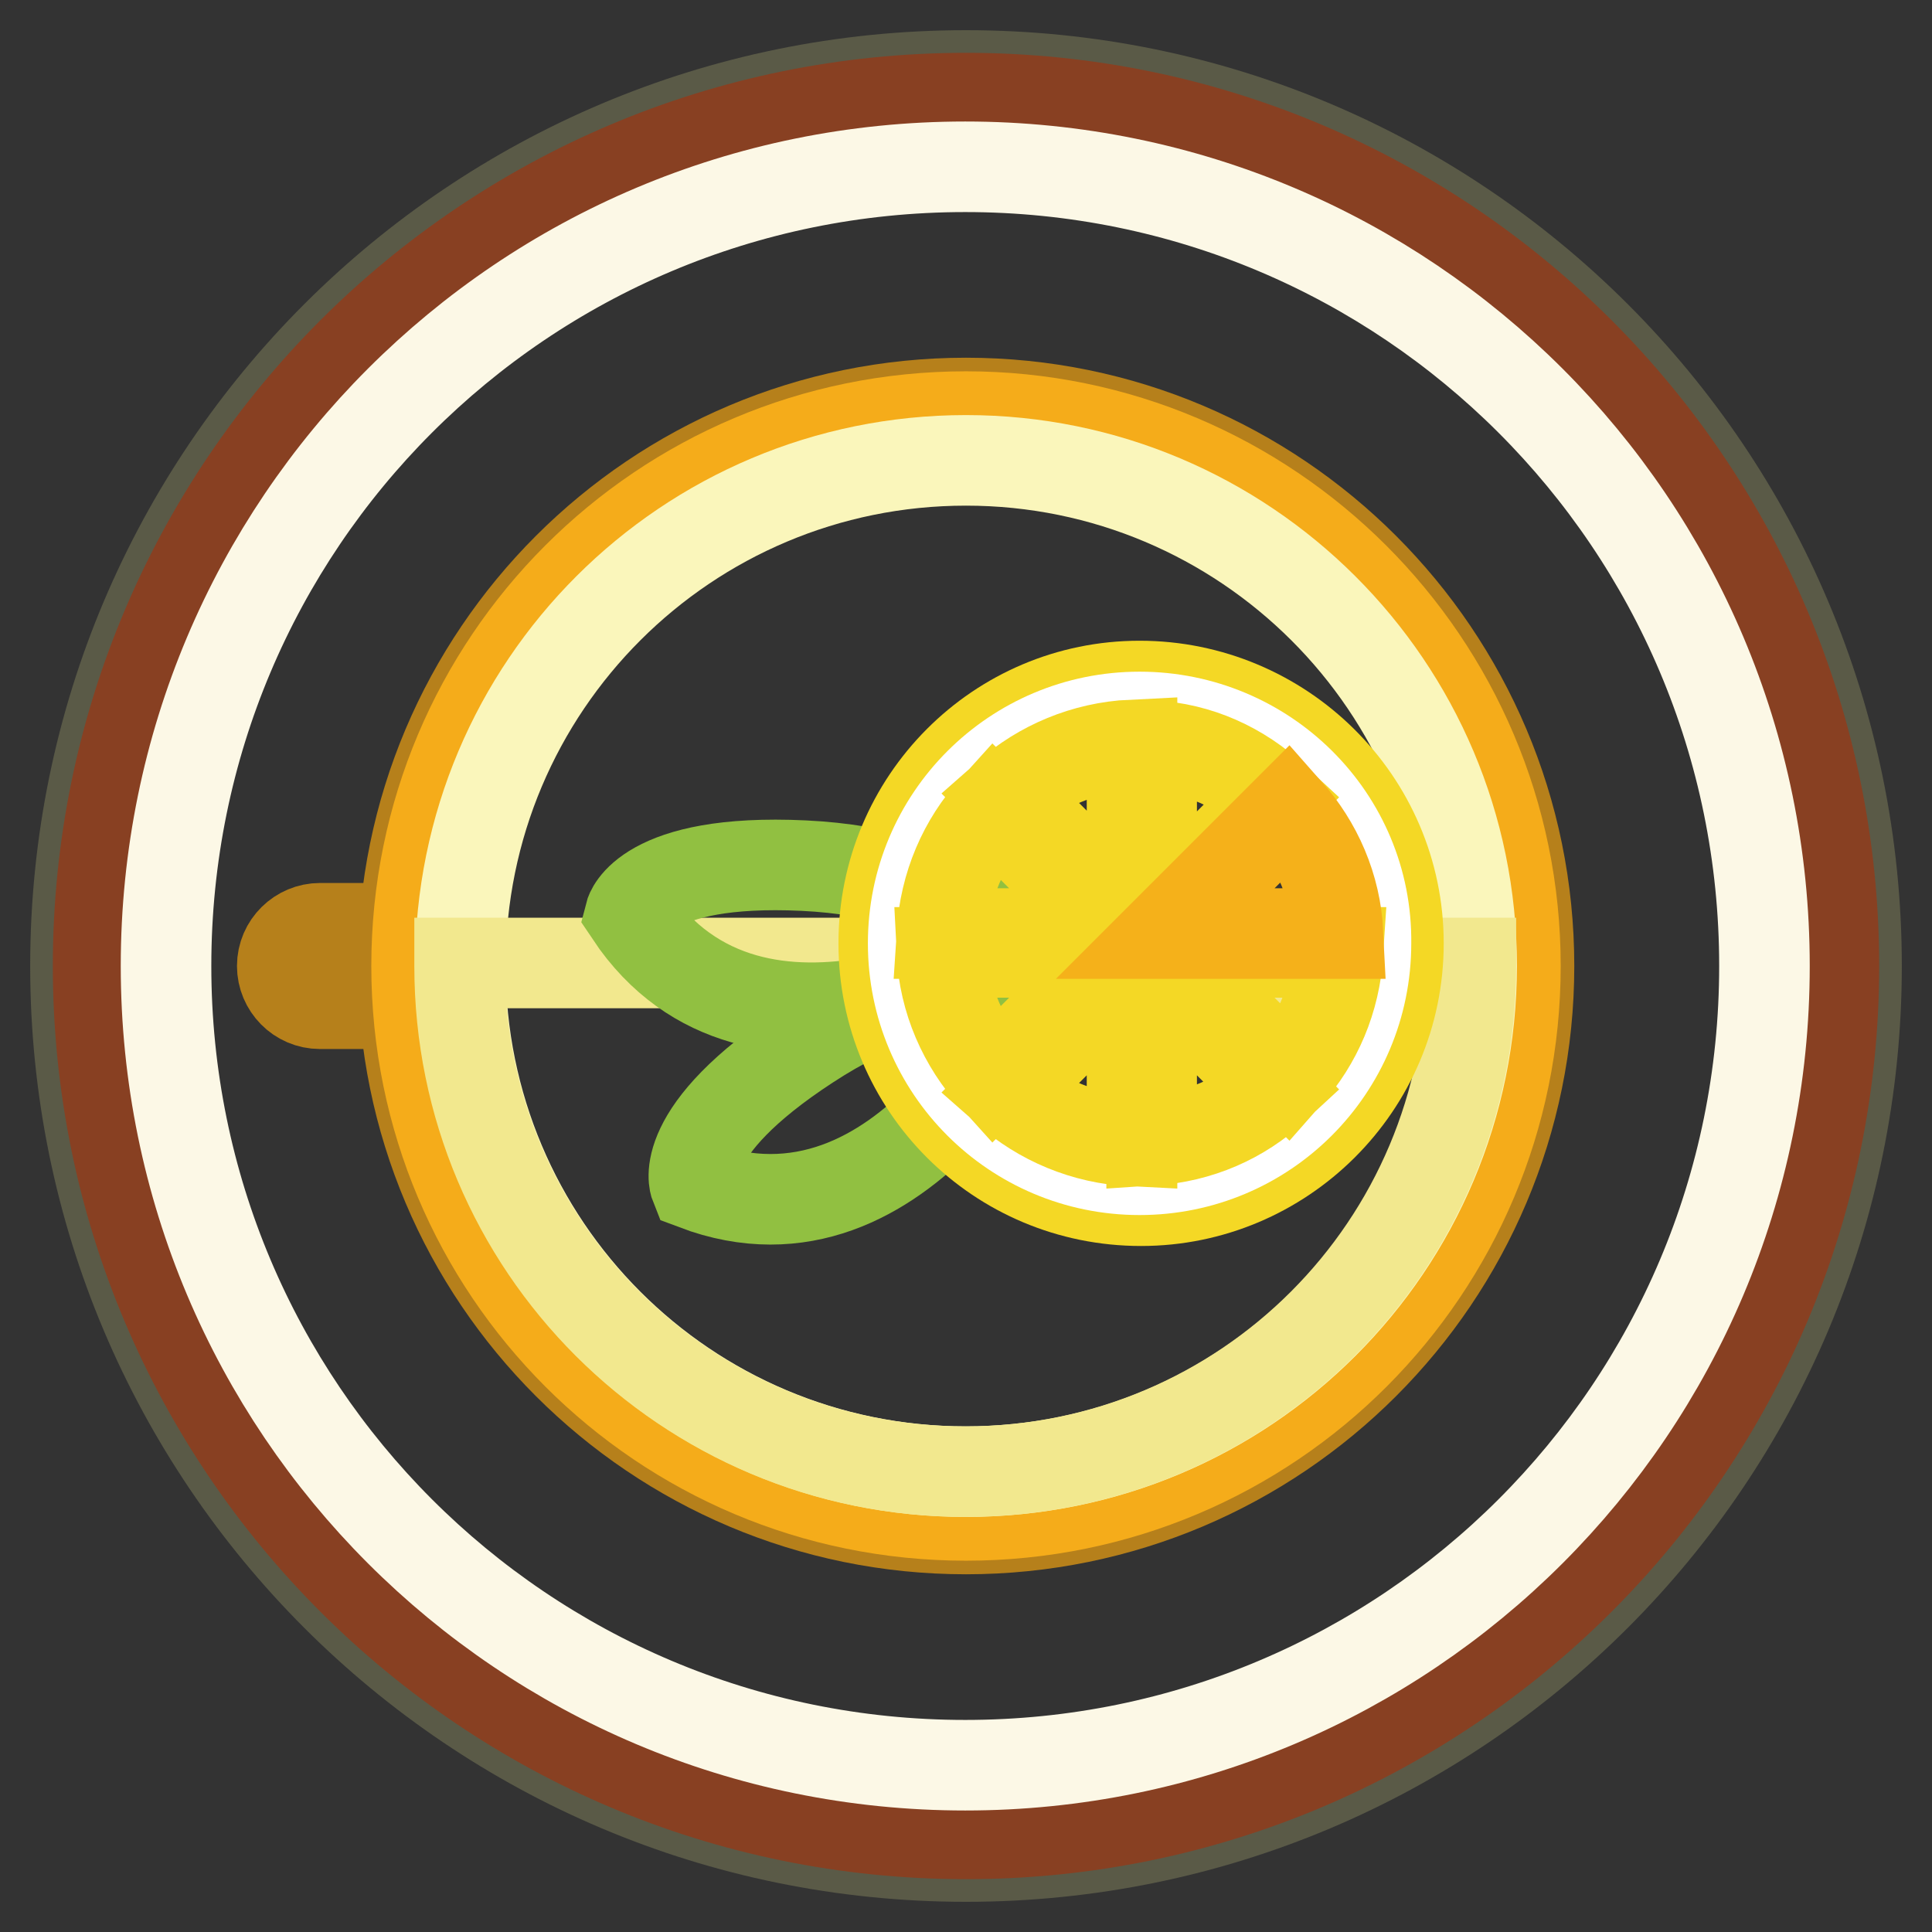 <?xml version="1.0" encoding="utf-8"?>
<!-- Svg Vector Icons : http://www.onlinewebfonts.com/icon -->
<!DOCTYPE svg PUBLIC "-//W3C//DTD SVG 1.1//EN" "http://www.w3.org/Graphics/SVG/1.1/DTD/svg11.dtd">
<svg version="1.1" xmlns="http://www.w3.org/2000/svg" xmlns:xlink="http://www.w3.org/1999/xlink" x="0px" y="0px" viewBox="0 0 256 256" enable-background="new 0 0 256 256" xml:space="preserve">
<rect x="0" y="0" width="256" height="256" fill="#333333" stroke="none"/>
<g> <path stroke-width="12" fill-opacity="0" stroke="#5a5a47"  d="M246,128c0,65.2-52.8,118-118,118c-65.2,0-118-52.8-118-118C10,62.8,62.8,10,128,10 C193.2,10,246,62.8,246,128"/> <path stroke-width="12" fill-opacity="0" stroke="#884022"  d="M243,128c0,63.5-51.5,115-115,115S13,191.5,13,128C13,64.5,64.5,13,128,13S243,64.5,243,128"/> <path stroke-width="12" fill-opacity="0" stroke="#fcf8e6"  d="M233.8,128c0,58.6-47.4,105.9-105.9,105.9c-58.6,0-105.9-47.4-105.9-105.9S69.3,22.1,127.9,22.1 C186.4,22.1,233.8,69.4,233.8,128"/> <path stroke-width="12" fill-opacity="0" stroke="#b6801b"  d="M58.5,128c0,2.8-2.3,5-5,5H42.4c-2.8,0-5-2.3-5-5c0-2.8,2.3-5,5-5h11.1C56.2,123,58.5,125.2,58.5,128z"/> <path stroke-width="12" fill-opacity="0" stroke="#b6801b"  d="M202.6,128c0,41.2-33.4,74.6-74.6,74.6c-41.2,0-74.6-33.4-74.6-74.6S86.8,53.4,128,53.4 C169.2,53.4,202.6,86.8,202.6,128"/> <path stroke-width="12" fill-opacity="0" stroke="#f5ac1a"  d="M200.8,128c0,40.2-32.5,72.8-72.8,72.8S55.2,168.2,55.2,128c0-40.2,32.5-72.8,72.8-72.8 C168.1,55.2,200.8,87.8,200.8,128"/> <path stroke-width="12" fill-opacity="0" stroke="#faf6bb"  d="M195,128c0,37.1-30,67-67,67c-37.1,0-67-30-67-67c0-37.1,30-67,67-67C164.9,61,195,90.9,195,128"/> <path stroke-width="12" fill-opacity="0" stroke="#f2e88e"  d="M60.9,127.6v0.4c0,37.1,30,67,67,67c37.1,0,67-30,67-67v-0.4H60.9z"/> <path stroke-width="12" fill-opacity="0" stroke="#91c041"  d="M83.5,121.1c0,0,1.9-7.4,23-6.4c21.1,1,28.5,11.1,28.5,11.1S100.1,146,83.5,121.1z"/> <path stroke-width="12" fill-opacity="0" stroke="#91c041"  d="M92.1,157c0,0-2.8-7,15-18.6c17.7-11.6,29.7-7.7,29.7-7.7S120.1,167.6,92.1,157z"/> <path stroke-width="12" fill-opacity="0" stroke="#f4d825"  d="M151,90.9c-18.7,0-33.9,15.2-33.9,34.1s15.2,34.1,34.1,34.1c18.7,0,34.1-15.2,34.1-34.1 S169.8,90.9,151,90.9"/> <path stroke-width="12" fill-opacity="0" stroke="#ffffff"  d="M151,95c-16.6,0-30,13.4-30,30c0,16.6,13.4,30,30,30c16.6,0,30-13.4,30-30C181.2,108.4,167.6,95,151,95"/> <path stroke-width="12" fill-opacity="0" stroke="#f4d825"  d="M152.6,98.8V122l16.2-16.2C164.4,101.7,158.8,99.1,152.6,98.8 M150,98.7c-6.3,0.3-12.1,2.8-16.5,6.7 l16.5,16.5V98.7z M148.2,126.2h-23.4c0.3,6.3,2.9,12.1,6.9,16.5L148.2,126.2L148.2,126.2z M148.2,123.7l-16.5-16.5 c-4,4.4-6.5,10.1-6.9,16.5H148.2z M150,128l-16.5,16.5c4.4,3.9,10.2,6.4,16.5,6.7V128z M154.4,126.2l16.2,16.2 c3.9-4.4,6.3-9.9,6.7-16.2H154.4L154.4,126.2z M152.6,128v23.1c6.3-0.4,11.9-2.9,16.2-6.9L152.6,128z"/> <path stroke-width="12" fill-opacity="0" stroke="#f5b11a"  d="M154.4,123.7h22.9c-0.3-6.2-2.8-11.8-6.7-16.2L154.4,123.7L154.4,123.7z"/></g>
</svg>